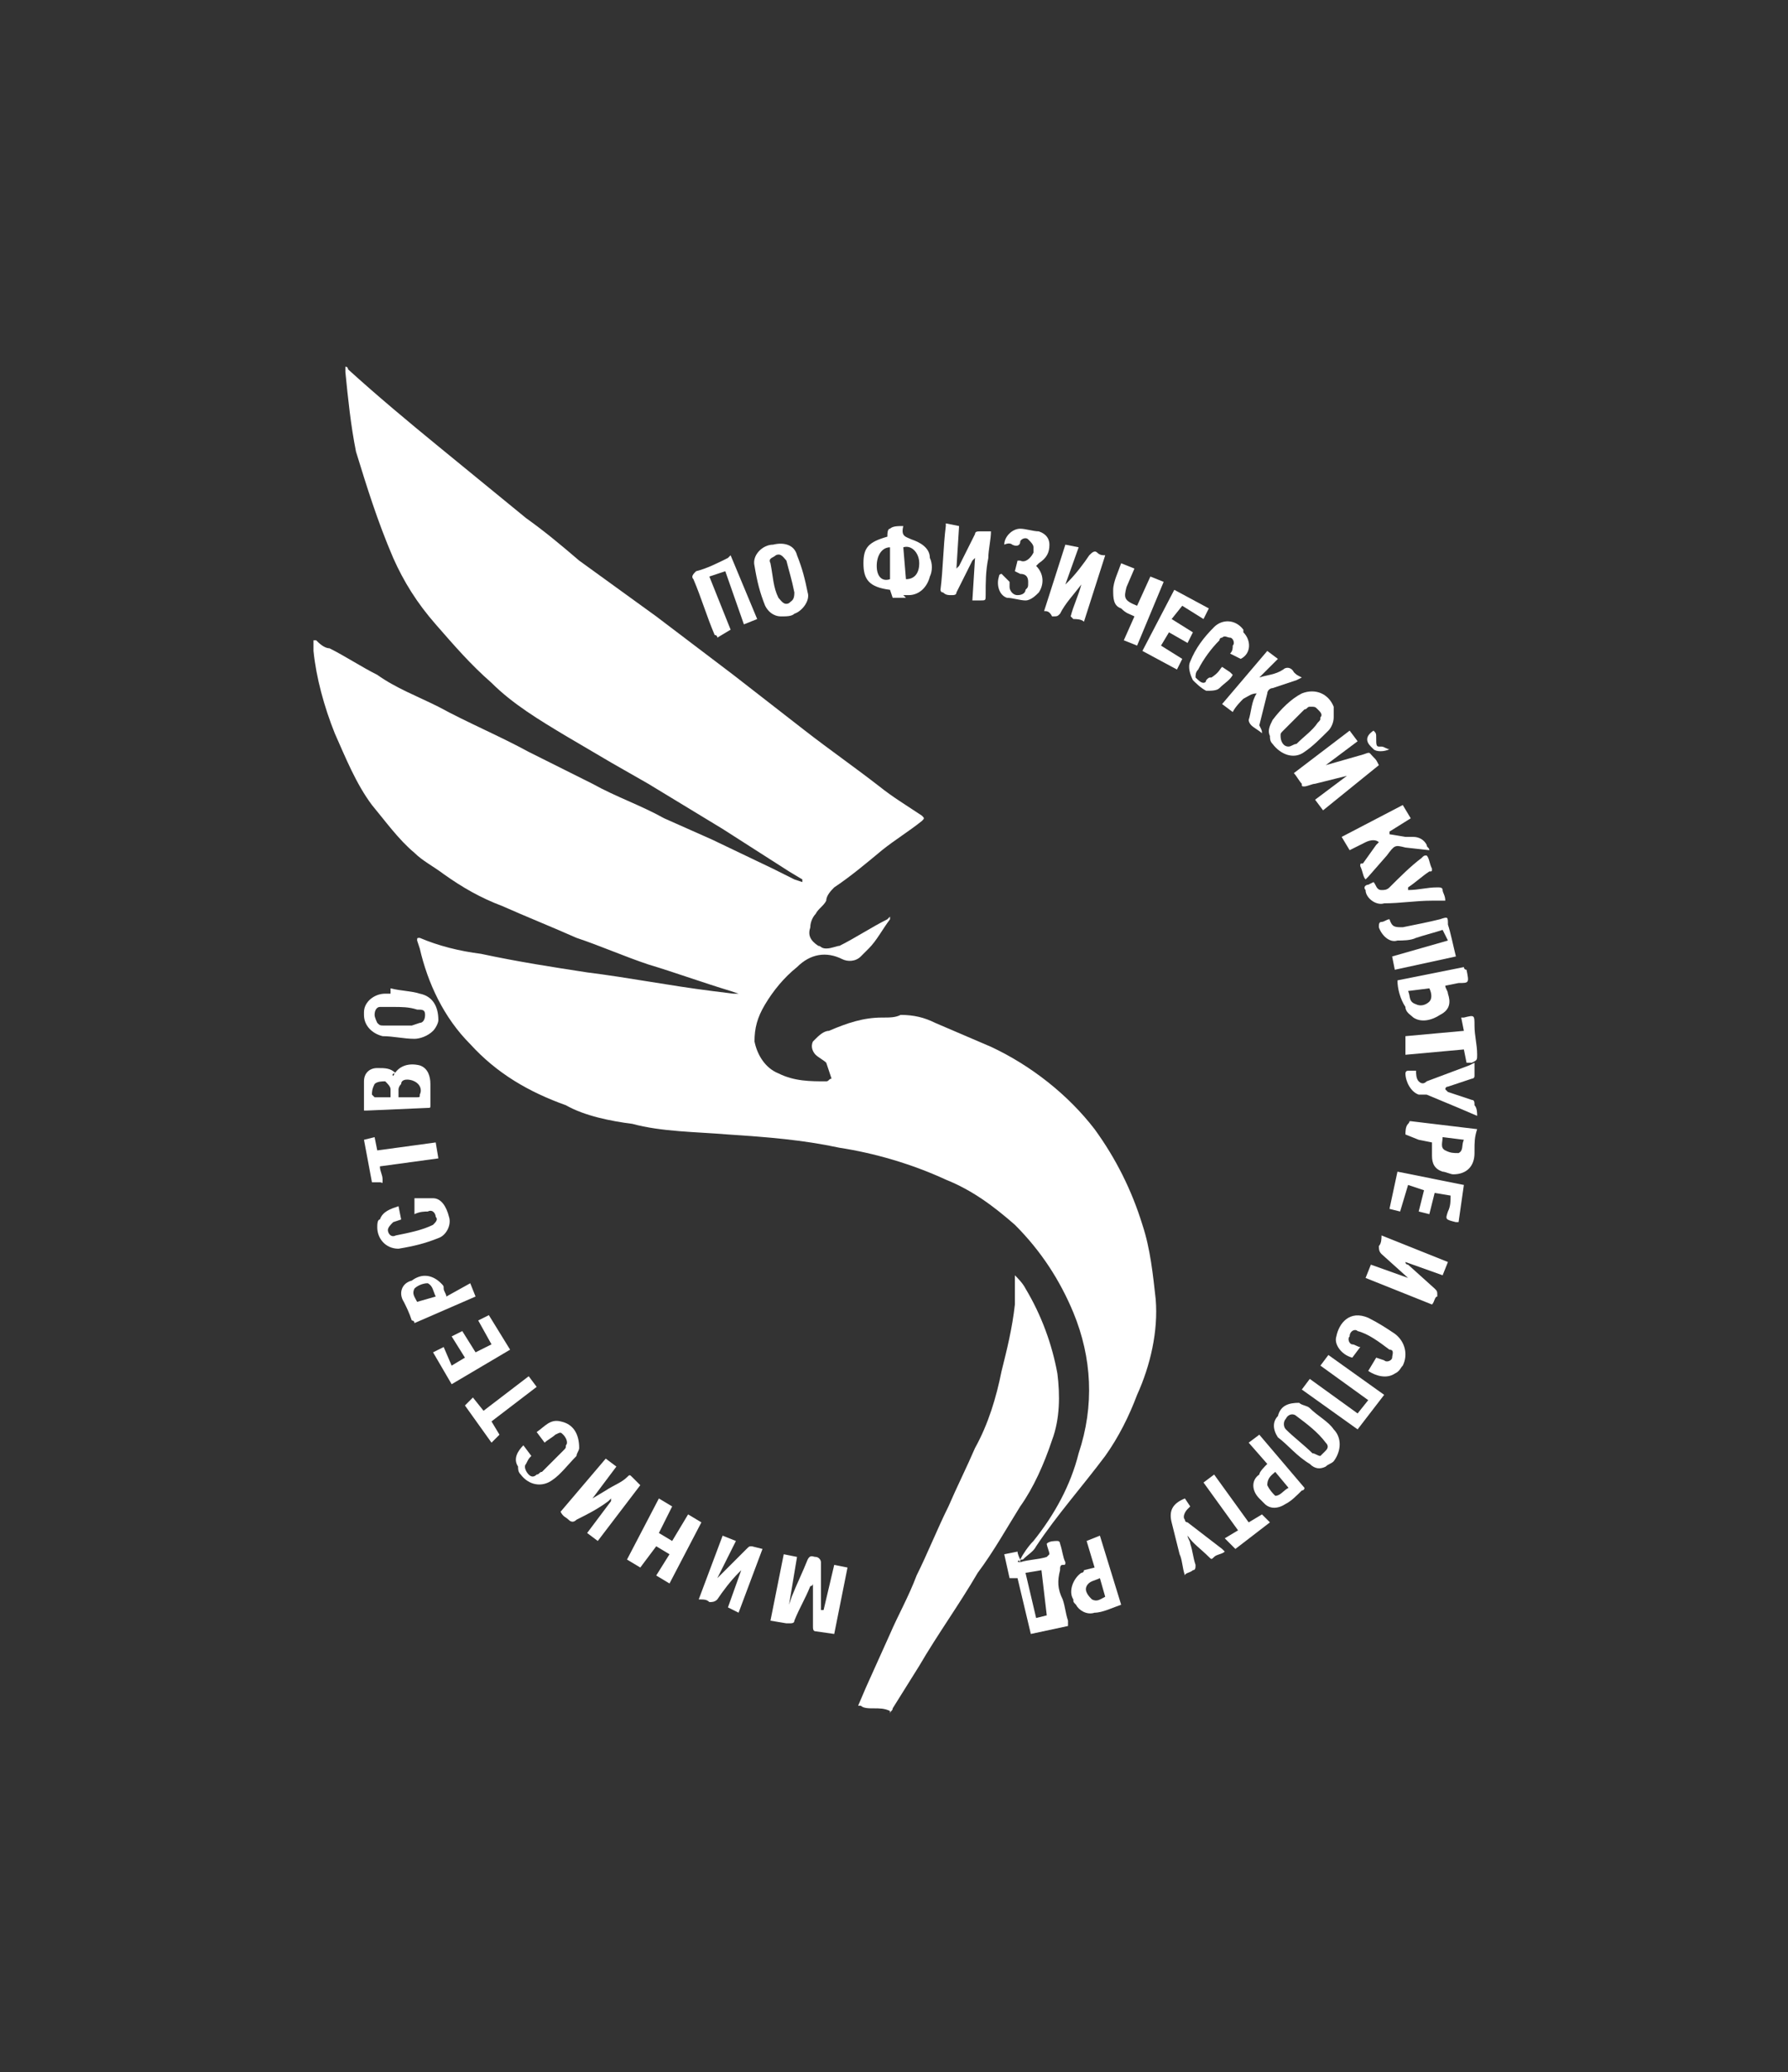 <?xml version="1.0" encoding="UTF-8"?> <svg xmlns="http://www.w3.org/2000/svg" xmlns:xlink="http://www.w3.org/1999/xlink" id="Слой_1" x="0px" y="0px" width="67.3px" height="78px" viewBox="0 0 67.3 78" style="enable-background:new 0 0 67.3 78;" xml:space="preserve"><rect x="0" y="0" width="67.3" height="78" fill="#333333" stroke="none"/> <style type="text/css"> .st0{fill:#FFFFFF;} </style> <g> <path class="st0" d="M33.5,64.4c-0.2-0.1-0.4-0.1-0.6-0.1s-0.4,0-0.5-0.1c-0.1,0-0.1,0-0.1,0l0.3-0.7l0.9-2c0.3-0.7,0.7-1.4,1-2.2 c0.4-0.8,0.8-1.8,1.2-2.6c0.3-0.7,0.7-1.5,1-2.2c0.5-0.9,0.8-1.9,1-2.9c0.2-0.8,0.4-1.6,0.5-2.5c0-0.4,0-0.7,0-1.1 c0.1,0.1,0.3,0.3,0.4,0.5c0.6,1,1,2.1,1.2,3.2c0.1,0.8,0.1,1.7-0.2,2.5c-0.3,0.9-0.7,1.8-1.2,2.5c-0.5,0.8-1,1.7-1.6,2.5 c-0.7,1.2-1.5,2.3-2.2,3.5l-1,1.6c0,0.1-0.1,0.1-0.1,0.2L33.5,64.4z"></path> <path class="st0" d="M38.4,58.8c-0.1-0.1,0-0.1,0-0.1c0.1-0.2,0.3-0.5,0.5-0.7c0.8-1,1.4-2.1,1.7-3.3c0.6-1.8,0.5-3.6-0.2-5.3 c-0.5-1.2-1.2-2.3-2.2-3.3c-0.8-0.7-1.6-1.3-2.6-1.7c-1.3-0.6-2.7-1-4-1.2c-1.4-0.3-2.7-0.4-4.2-0.5c-1.2-0.1-2.5-0.1-3.6-0.4 c-0.8-0.1-1.8-0.3-2.5-0.7c-1.4-0.5-2.6-1.2-3.6-2.3c-1-1-1.6-2.3-1.9-3.6l-0.1-0.3c0-0.1,0-0.1,0.1-0.1c0.7,0.3,1.5,0.5,2.3,0.6 c1.4,0.3,2.7,0.5,4,0.7c1.6,0.2,3.1,0.5,4.7,0.7l0.8,0.1c0.1,0,0.1,0,0.2,0l-0.3-0.1c-1-0.3-2.1-0.7-3.1-1c-0.9-0.3-1.8-0.7-2.7-1 c-0.9-0.4-1.9-0.8-2.8-1.2c-0.8-0.3-1.5-0.7-2.2-1.2c-0.4-0.3-0.8-0.5-1.1-0.8c-0.6-0.5-1.1-1.2-1.6-1.8c-0.6-0.8-1-1.8-1.4-2.7 c-0.4-1-0.7-2.1-0.8-3.1c0-0.1,0-0.3,0-0.4h0.1c0.1,0.1,0.3,0.3,0.5,0.3c0.6,0.3,1.2,0.7,1.8,1c0.7,0.5,1.5,0.8,2.3,1.2 c1.1,0.6,2.3,1.1,3.4,1.7l2.4,1.2c0.9,0.5,1.8,0.8,2.7,1.3l1.8,0.8l2.3,1.1l0.8,0.4l0.3,0.1v-0.1l-0.5-0.3l-2.5-1.6l-2.8-1.7 l-1.4-0.8l-1.7-1c-1-0.6-2-1.2-2.8-2c-0.8-0.7-1.4-1.4-2.1-2.2s-1.2-1.6-1.6-2.5c-0.6-1.4-1-2.7-1.4-4c-0.2-1-0.3-2-0.4-3 c0-0.1,0-0.1,0-0.2c0,0,0.1,0,0.1,0.1c1.1,1,2.3,2,3.4,2.9l3.3,2.7c0.7,0.5,1.3,1,2,1.6l2.9,2.1l2.9,2.2c0.9,0.7,1.8,1.4,2.7,2.1 s1.9,1.4,2.8,2.1c0.5,0.4,1,0.7,1.6,1.1c0.1,0.1,0.1,0.1,0,0.2c-0.5,0.4-1,0.7-1.5,1.1c-0.6,0.5-1.2,1-1.8,1.4 c-0.1,0.1-0.3,0.3-0.3,0.5c-0.1,0.2-0.3,0.3-0.4,0.5c-0.1,0.1-0.2,0.3-0.2,0.5c-0.1,0.3,0,0.5,0.3,0.7c0.1,0,0.1,0.1,0.3,0.1 c0.2,0,0.4-0.1,0.5-0.1c0.6-0.3,1.2-0.7,1.8-1l0.1-0.1c0,0.1,0,0.1,0,0.1c-0.3,0.4-0.5,0.8-0.8,1.1c-0.1,0.1-0.2,0.2-0.3,0.3 c-0.2,0.2-0.5,0.2-0.7,0.1c-0.6-0.3-1.2-0.2-1.7,0.3c-0.5,0.4-0.9,0.9-1.2,1.4c-0.3,0.5-0.4,0.9-0.4,1.4c0.1,0.5,0.4,1,0.9,1.2 c0.6,0.3,1.2,0.3,1.8,0.3c0.1,0,0.1-0.1,0.2-0.1C31.1,40,31.1,40,31.1,40c-0.1-0.1-0.3-0.2-0.4-0.3c-0.1-0.1-0.2-0.3-0.1-0.5 c0,0,0,0,0.1-0.1c0.1-0.1,0.3-0.3,0.5-0.3c0.7-0.3,1.3-0.5,2-0.5c0.3,0,0.5,0,0.7-0.1c0.5,0,0.9,0.1,1.3,0.3 c0.7,0.3,1.4,0.6,2.1,0.9c1.5,0.7,2.9,1.8,3.9,3.1c0.8,1.1,1.4,2.3,1.8,3.6c0.3,0.9,0.4,1.9,0.5,2.8c0.1,1.2-0.2,2.5-0.7,3.6 c-0.3,0.8-0.7,1.6-1.2,2.3C40.7,56,39.8,57,39,58.2c-0.1,0.2-0.3,0.3-0.5,0.5C38.4,58.7,38.4,58.7,38.4,58.8L38.4,58.8z"></path> <path class="st0" d="M31.4,58.9l0.5,0.1l-0.5,2.5l-0.7-0.1c-0.1,0-0.1-0.1-0.1-0.2c0-0.5,0-0.9,0-1.4c0-0.1,0-0.1,0-0.2 c0,0.1-0.1,0.1-0.1,0.1c-0.2,0.5-0.4,0.8-0.6,1.3c0,0.1-0.1,0.1-0.2,0.1c0,0,0,0-0.1,0l-0.6-0.1l0.5-2.5l0.5,0.1l-0.3,1.8l0,0 l0.1-0.3c0.2-0.5,0.4-0.9,0.6-1.4c0.1-0.2,0.2-0.1,0.3-0.1c0.1,0,0.2,0.1,0.2,0.2c0,0.6,0,1.2,0,1.8h0.1L31.4,58.9z"></path> <path class="st0" d="M38.4,58.8c0.3-0.1,0.7-0.1,1-0.2l0.1-0.1c0-0.1-0.1-0.3-0.1-0.4c0.1-0.1,0.3-0.1,0.4-0.1 c0.1,0,0.1,0.1,0.1,0.1c0.1,0.3,0.1,0.5,0.2,0.7c0,0.1,0,0.1-0.1,0.1c-0.1,0-0.1,0.1-0.1,0.2c-0.1,0.4-0.1,0.7,0.1,1.1 c0.1,0.3,0.1,0.5,0.2,0.8c0,0.1,0,0.1,0,0.2l-1.4,0.3l-0.5-2.1h-0.3l-0.2-0.9l0.5-0.1c0,0.1,0.1,0.3,0.1,0.3S38.2,58.8,38.4,58.8 L38.4,58.8z M39.4,60.8l-0.2-1.7l-0.6,0.1l0.4,1.7L39.4,60.8L39.4,60.8z"></path> <path class="st0" d="M34.1,22.5h-0.5l-0.1-0.3c-0.8-0.1-1-0.4-1-1s0.2-0.8,0.9-1l0,0c0-0.1,0-0.3,0.1-0.3c0.1-0.1,0.3-0.1,0.5-0.1 c-0.1,0.4,0.1,0.4,0.3,0.5c0.3,0.1,0.7,0.3,0.7,0.7c0.1,0.2,0.1,0.5,0,0.7c-0.1,0.4-0.4,0.7-0.8,0.7H34L34.1,22.5z M33.5,20.6 c-0.3,0-0.5,0.3-0.5,0.7s0.2,0.6,0.5,0.5L33.5,20.6z M34,20.6l0.1,1.2c0.3,0,0.5-0.2,0.5-0.6S34.3,20.5,34,20.6L34,20.6z"></path> <path class="st0" d="M39.3,23l0.8-2.5l0.5,0.1l-0.5,1.4l0,0l0.1-0.1c0.3-0.3,0.6-0.7,0.8-1c0.1-0.1,0.2-0.2,0.3-0.1l0,0 c0.1,0.1,0.2,0.1,0.3,0.1l-0.8,2.5c-0.1-0.1-0.3-0.1-0.4-0.1c-0.1-0.1-0.1-0.1-0.1-0.1c0.1-0.4,0.3-0.8,0.4-1.2 c0-0.1,0-0.1,0.1-0.1l0,0l-0.1,0.1c-0.3,0.4-0.6,0.7-0.8,1.1c-0.1,0.1-0.1,0.1-0.3,0.1l0,0C39.5,23,39.4,23,39.3,23z"></path> <path class="st0" d="M37.3,20c0,0.3-0.1,0.7-0.1,1c-0.1,0.5-0.1,0.9-0.1,1.4c0,0.2,0,0.2-0.2,0.2h-0.3l0.1-1.6l0,0l-0.1,0.1 c-0.2,0.4-0.4,0.8-0.6,1.2c0,0.1-0.1,0.1-0.2,0.1c-0.1,0-0.2,0-0.3-0.1c-0.1,0-0.1-0.1-0.1-0.1c0.1-0.8,0.1-1.6,0.2-2.4v-0.1 l0.5,0.1L36,21.4l0,0c0,0,0.1-0.1,0.1-0.1c0.2-0.4,0.4-0.8,0.6-1.2c0-0.1,0.1-0.1,0.2-0.1l0,0C37,20,37.1,20,37.3,20z"></path> <path class="st0" d="M27.9,59.1l-0.1,0.1c-0.3,0.3-0.6,0.7-0.8,1c-0.1,0.1-0.2,0.1-0.3,0.1l0,0c-0.1-0.1-0.2-0.1-0.4-0.1l0.9-2.4 l0.5,0.2L27,59.4l0,0l0.3-0.3c0.3-0.3,0.5-0.5,0.8-0.8c0.1-0.1,0.1-0.1,0.2-0.1l0.4,0.1l-0.9,2.4l-0.4-0.2L27.9,59.1L27.9,59.1z"></path> <path class="st0" d="M54.5,47.5l-0.2,0.5l-1.4-0.5l0,0c0,0.1,0.1,0.1,0.1,0.1l1,0.9c0.1,0.1,0.1,0.1,0.1,0.3l0,0 C54,48.8,54,49,53.9,49.1l-2.5-1l0.2-0.5l1.4,0.5l0,0L53,48.1l-1-0.9c-0.1-0.1-0.1-0.2-0.1-0.3l0,0c0.1-0.1,0.1-0.3,0.1-0.4 L54.5,47.5z"></path> <path class="st0" d="M22.8,54.9l0.4,0.3l-0.9,1.2l0,0l0.5-0.3c0.3-0.2,0.6-0.3,0.8-0.5c0.1-0.1,0.1-0.1,0.2,0 c0.1,0.1,0.2,0.2,0.3,0.3L22.5,58l-0.4-0.3l0.9-1.2v-0.1l-0.1,0.1c-0.4,0.3-0.8,0.5-1.2,0.7c-0.1,0.1-0.2,0.1-0.3,0l0,0 c-0.1-0.1-0.2-0.1-0.3-0.3L22.8,54.9z"></path> <path class="st0" d="M49.8,30.5l-0.3-0.4l1.2-0.9l0,0l-1.2,0.3c-0.1,0-0.3,0.1-0.4,0.1c-0.1,0-0.1,0-0.1-0.1 c-0.1-0.1-0.2-0.3-0.3-0.4l2.1-1.6l0.3,0.4l-1.2,0.9l0,0l1.4-0.4c0.3-0.1,0.2-0.1,0.4,0.1c0.1,0.1,0.1,0.1,0.2,0.3L49.8,30.5z"></path> <path class="st0" d="M14.8,40.5c0.2-0.4,0.6-0.5,1-0.4c0.3,0.1,0.4,0.4,0.4,0.7c0,0.3,0,0.6,0,0.8c0,0.1,0,0.1-0.1,0.1l-2.3,0.1 h-0.1c0-0.4,0-0.7,0-1.1c0-0.3,0.2-0.5,0.5-0.5s0.5,0,0.7,0.2C14.7,40.4,14.8,40.5,14.8,40.5z M15,41.3c0.3,0,0.5,0,0.7,0 c0.1,0,0.1,0,0.1-0.1c0.1-0.2,0-0.4-0.2-0.5c-0.2-0.1-0.5-0.1-0.5,0.1C15,40.9,15,41,15,41C15,41.1,15,41.2,15,41.3z M14.7,41.3 c0-0.1,0-0.2,0-0.3c0-0.1-0.1-0.2-0.2-0.3c-0.1,0-0.3,0-0.4,0.1C14,41,14,41.1,14,41.2l0.1,0.1C14.3,41.3,14.5,41.3,14.7,41.3 L14.7,41.3z"></path> <path class="st0" d="M52.5,36.5L52.4,36l2.1-0.6L54.3,35c-0.3,0.1-0.7,0.2-1,0.3c-0.2,0.1-0.5,0.1-0.7,0.1 c-0.3,0.1-0.6-0.2-0.7-0.5l0,0c0-0.1,0-0.2,0.1-0.2c0.1,0,0.2-0.1,0.3-0.1c0.1,0.3,0.2,0.3,0.5,0.3c0.5-0.1,1-0.2,1.4-0.3 c0.3-0.1,0.3-0.1,0.3,0.2c0.1,0.3,0.2,0.8,0.3,1.2L52.5,36.5z"></path> <path class="st0" d="M27.3,21.5l-0.6,0.2l0.8,2L27,24c0-0.1-0.1-0.1-0.1-0.1c-0.3-0.7-0.5-1.4-0.8-2.1c-0.1-0.1,0-0.2,0.1-0.3 c0.4-0.1,0.8-0.3,1.2-0.5l0.1-0.1l1,2.4l-0.5,0.2L27.3,21.5z"></path> <path class="st0" d="M23.6,58.7l1.2-2.3l0.5,0.3l-0.5,1l0.5,0.3l0.6-1l0.5,0.3l-1.2,2.3l-0.5-0.3l0.5-0.8l-0.5-0.3L24.1,59 L23.6,58.7z"></path> <path class="st0" d="M49,52.3l0.3-0.4l1.8,1.3l0.4-0.5l-1.8-1.3L50,51l2.1,1.5l-1,1.3L49,52.3z"></path> <path class="st0" d="M28.4,21.3c-0.1-0.4,0.3-0.8,0.7-0.8c0.4-0.1,0.8,0,0.9,0.4c0.2,0.5,0.3,0.9,0.4,1.4c0.1,0.3-0.2,0.7-0.5,0.8 l0,0c-0.1,0.1-0.3,0.1-0.5,0.1c-0.3,0-0.5-0.2-0.6-0.4C28.6,22.3,28.5,21.9,28.4,21.3z M29.9,22.3c-0.1-0.5-0.2-0.8-0.3-1.2 c-0.1-0.1-0.2-0.3-0.4-0.2l0,0C29.1,21,28.9,21,29,21.2c0.1,0.5,0.1,0.9,0.3,1.3c0.1,0.1,0.2,0.3,0.4,0.2l0,0 C29.8,22.6,29.9,22.6,29.9,22.3z"></path> <path class="st0" d="M47.5,27.6c-0.1-0.1-0.3-0.2-0.4-0.3C47,27.2,47,27.1,47,27.1c0.1-0.3,0.1-0.7,0.3-1c-0.2,0-0.3,0.1-0.5,0.2 c-0.1,0.1-0.3,0.3-0.4,0.5l-0.4-0.3l1.7-2l0.4,0.3l-0.7,0.7l0,0c0.3-0.1,0.6-0.1,0.9-0.3c0.1-0.1,0.3-0.1,0.4,0.1 c0.1,0.1,0.1,0.1,0.3,0.2l-0.2,0.1c-0.3,0.1-0.6,0.2-0.9,0.3c-0.1,0-0.2,0.1-0.2,0.2c-0.1,0.4-0.2,0.8-0.3,1.2 C47.5,27.5,47.5,27.5,47.5,27.6z"></path> <path class="st0" d="M14.7,37.2c0.4,0.1,0.8,0.1,1.1,0.2c0.5,0.1,0.7,0.5,0.7,1c0,0.1-0.1,0.3-0.2,0.4c-0.2,0.2-0.5,0.3-0.7,0.3 c-0.4,0-0.8-0.1-1.2-0.1c-0.4-0.1-0.7-0.4-0.7-0.8c0-0.1,0-0.1,0-0.1c0-0.4,0.4-0.7,0.8-0.7c0,0,0,0,0.1,0H14.7L14.7,37.2z M15.5,38.6l0.3-0.1c0.1,0,0.2-0.1,0.2-0.3S15.9,38,15.7,38l0,0c-0.3-0.1-0.6-0.1-0.9-0.1c-0.2,0-0.3,0-0.5,0 c-0.1,0-0.2,0.1-0.2,0.3c0,0.1,0.1,0.3,0.1,0.3c0.1,0.1,0.1,0.1,0.3,0.1L15.5,38.6z"></path> <path class="st0" d="M52.8,30.3l0.3,0.5l-0.8,0.5v0.1l0.6,0.1c0.1,0,0.2,0,0.3,0c0.2,0,0.4,0.1,0.5,0.3c0,0.1,0.1,0.1,0.1,0.2 l-0.9-0.1c-0.4-0.1-0.4-0.1-0.7,0.3L51.5,33c-0.1,0.1-0.1,0.1-0.1,0.1c-0.1-0.1-0.1-0.3-0.2-0.5c0-0.1,0-0.1,0.1-0.1l0.5-0.7 l0.1-0.1c-0.1-0.1-0.3-0.1-0.5,0l-0.6,0.3l-0.3-0.5L52.8,30.3z"></path> <path class="st0" d="M48.9,52.8c0.1,0.1,0.3,0.1,0.4,0.2c0.3,0.3,0.7,0.5,0.9,0.8c0.3,0.3,0.3,0.8,0,1.2c-0.1,0.1-0.2,0.1-0.3,0.2 c-0.2,0.1-0.4,0.1-0.6-0.1c-0.5-0.3-0.8-0.7-1.2-1c-0.2-0.3-0.2-0.6,0-0.8C48.2,52.9,48.5,52.8,48.9,52.8z M49.7,54.8 c0.1-0.1,0.1-0.1,0.2-0.2s0.1-0.2,0-0.3c-0.3-0.4-0.7-0.7-1.1-1c-0.1-0.1-0.3-0.1-0.4,0.1l0,0c-0.1,0.1-0.1,0.3,0,0.4l0,0 c0.3,0.3,0.7,0.6,1,0.9C49.5,54.7,49.6,54.8,49.7,54.8L49.7,54.8z"></path> <path class="st0" d="M50.2,27c0,0.2-0.1,0.4-0.2,0.5c-0.3,0.3-0.6,0.6-0.9,0.8c-0.4,0.3-0.9,0.1-1.2-0.3c-0.1-0.1-0.1-0.2-0.1-0.3 c-0.1-0.2,0-0.4,0.1-0.6c0.3-0.4,0.7-0.8,1.1-1c0.5-0.2,1,0,1.2,0.5C50.2,26.8,50.2,26.9,50.2,27z M48.5,28.1 c0.1,0,0.2-0.1,0.3-0.1c0.3-0.3,0.6-0.5,0.8-0.8c0.1-0.1,0.1-0.1,0.1-0.2c0.1-0.1,0-0.2-0.1-0.3c-0.1-0.1-0.1-0.1-0.3-0.1 c-0.1,0-0.1,0.1-0.2,0.1c-0.3,0.3-0.5,0.5-0.8,0.8c-0.1,0.1-0.1,0.1-0.1,0.2C48.2,27.9,48.3,28.1,48.5,28.1 C48.5,28.1,48.5,28.1,48.5,28.1z"></path> <path class="st0" d="M53,44.6l-0.3,1l-0.4-0.1l0.3-1.4l2.5,0.5L54.9,46h-0.1c-0.4-0.1-0.4-0.1-0.3-0.4c0.1-0.2,0.1-0.4,0.1-0.6 l-0.6-0.1l-0.2,0.8l-0.4-0.1l0.2-0.8L53,44.6z"></path> <path class="st0" d="M17,50.3l0.4-0.2l0.5,0.8l0.6-0.3L18,49.7l0.4-0.2l0.8,1.3l-2.2,1.3l-0.7-1.2l0.4-0.2l0.3,0.7l0.5-0.3L17,50.3 z"></path> <path class="st0" d="M38,21.9c0,0.1,0,0.1,0,0.2c0,0.1,0.1,0.3,0.3,0.3s0.3-0.1,0.3-0.2c0.1-0.1,0.1-0.1,0.1-0.3 c0-0.2-0.1-0.3-0.3-0.3l-0.2-0.1l0.1-0.4c0.1,0,0.1,0,0.1,0c0.2,0.1,0.4-0.1,0.5-0.3c0-0.1,0-0.1,0-0.2c0-0.1-0.1-0.2-0.2-0.3 c-0.1-0.1-0.3,0-0.3,0.1s-0.1,0.2-0.3,0.1c-0.1-0.1-0.3,0-0.3,0c0-0.3,0.3-0.6,0.6-0.6c0.2,0,0.5,0.1,0.7,0.1 c0.3,0.1,0.4,0.3,0.4,0.5c0,0.3-0.1,0.5-0.4,0.7l-0.1,0.1c0.3,0.3,0.3,0.7,0.1,1c-0.1,0.1-0.3,0.3-0.5,0.3s-0.5-0.1-0.7-0.1 c-0.3-0.1-0.4-0.5-0.3-0.8c0-0.1,0.1-0.1,0.1-0.1L38,21.9z"></path> <path class="st0" d="M45.5,22.9l-0.2,0.4l-0.8-0.5l-0.4,0.5l0.8,0.5l-0.2,0.4L44,23.8l-0.3,0.5l0.8,0.5l-0.2,0.4L43,24.5l1.2-2.3 L45.5,22.9z"></path> <path class="st0" d="M15.6,45.1c0.2,0,0.5,0,0.7,0c0.3,0,0.5,0.3,0.6,0.7c0.1,0.3-0.1,0.7-0.4,0.8C16,46.8,15.6,46.9,15,47 c-0.5,0-0.8-0.4-0.8-0.8c0-0.1,0-0.3,0.1-0.3c0.1-0.3,0.4-0.4,0.7-0.5l0.1,0.5L14.8,46c-0.1,0.1-0.2,0.2-0.2,0.3s0.1,0.3,0.3,0.2 l0,0c0.5-0.1,1-0.2,1.4-0.4c0.1-0.1,0.2-0.2,0.1-0.3c0-0.1-0.1-0.3-0.3-0.2c-0.1,0-0.3,0-0.5,0.1L15.6,45.1z"></path> <path class="st0" d="M52.6,36.9l2.5-0.5c0,0,0,0.1,0.1,0.1c0.1,0.5,0.1,0.5-0.3,0.5l-0.5,0.1c0,0.1,0.1,0.2,0.1,0.3 c0.1,0.3,0.1,0.6-0.3,0.8c-0.3,0.2-0.7,0.3-1,0.1c-0.1-0.1-0.3-0.2-0.3-0.4C52.7,37.6,52.6,37.2,52.6,36.9z M53,37.3 c0.1,0.2,0,0.4,0.3,0.5c0.2,0.1,0.4,0,0.5-0.1c0.1-0.1,0.1-0.3,0-0.5L53,37.3z"></path> <path class="st0" d="M46,25.1l0.3,0.2l0.1,0.1c-0.1,0.2-0.3,0.3-0.5,0.5c-0.1,0.1-0.3,0.1-0.5,0.1c-0.2-0.1-0.4-0.3-0.5-0.4 c-0.1-0.2-0.2-0.5-0.1-0.7c0.2-0.5,0.5-0.9,0.9-1.3c0.3-0.3,0.8-0.3,1.1,0.1c0,0,0,0,0,0.1c0.3,0.3,0.3,0.8-0.1,1l0,0l-0.2-0.1 l-0.2-0.1c0.1-0.1,0.1-0.2,0.1-0.3c0.1-0.1,0-0.3-0.1-0.3s-0.2-0.1-0.3,0c-0.1,0-0.1,0.1-0.1,0.1c-0.3,0.3-0.6,0.7-0.8,1.1 c-0.1,0.1-0.1,0.2-0.1,0.3c0.1,0.1,0.2,0.2,0.3,0.2c0,0,0.1,0,0.1-0.1c0.1-0.1,0.1-0.1,0.2-0.1C45.9,25.3,45.9,25.2,46,25.1z"></path> <path class="st0" d="M47.7,55.1L47,54.3l0.4-0.3l1.7,2c0,0.1-0.1,0.1-0.1,0.1c-0.2,0.2-0.4,0.4-0.6,0.5c-0.3,0.2-0.6,0.2-0.8,0 c-0.1-0.1-0.1-0.1-0.2-0.2c-0.3-0.3-0.3-0.7,0-0.9l0,0C47.4,55.4,47.6,55.2,47.7,55.1z M48.5,56L48,55.4c-0.1,0.1-0.3,0.2-0.3,0.5 c0.1,0.2,0.2,0.3,0.3,0.4C48.2,56.3,48.3,56.1,48.5,56z"></path> <path class="st0" d="M52.9,42.7c0-0.1,0-0.3,0.1-0.4s0-0.1,0.1-0.1l2.5,0.3c-0.1,0.3-0.1,0.5-0.1,0.8v0.1c0,0.5-0.3,0.8-0.8,0.8 c-0.1,0-0.3-0.1-0.4-0.1c-0.3-0.1-0.4-0.3-0.4-0.6c0-0.1,0-0.3,0-0.5l-0.5-0.1L52.9,42.7z M54.3,42.8c0,0.2-0.1,0.4,0.1,0.5 s0.3,0.1,0.5,0.1c0.2-0.1,0.1-0.3,0.2-0.5L54.3,42.8z"></path> <path class="st0" d="M19.7,54.4l0.3,0.4c-0.1,0.1-0.1,0.1-0.2,0.3c-0.1,0.1,0,0.3,0.1,0.4c0.1,0.1,0.2,0.1,0.3,0 c0.1,0,0.1-0.1,0.2-0.1c0.3-0.3,0.5-0.5,0.8-0.8c0.1-0.1,0.1-0.1,0.1-0.2c0.1-0.1,0-0.3-0.1-0.4c-0.1-0.1-0.1-0.1-0.3,0 c-0.1,0.1-0.3,0.2-0.4,0.3l-0.3-0.4c0.3-0.2,0.5-0.5,0.9-0.4c0.5,0.1,0.7,0.5,0.7,1c0,0.1-0.1,0.2-0.1,0.3 c-0.3,0.3-0.6,0.7-0.9,0.9c-0.4,0.3-0.9,0.2-1.2-0.2c-0.1-0.1-0.1-0.2-0.1-0.3C19.3,54.9,19.5,54.6,19.7,54.4z"></path> <path class="st0" d="M51.2,50.7l-0.3,0.4c-0.4-0.1-0.7-0.5-0.6-0.8c0.1-0.5,0.5-1,1.2-0.7c0.4,0.2,0.7,0.4,1,0.6 c0.4,0.3,0.5,0.8,0.3,1.2c-0.1,0.1-0.1,0.2-0.3,0.3c-0.3,0.2-0.7,0.1-1-0.1l0.3-0.5l0.3,0.1c0.1,0.1,0.3,0,0.3-0.1s0.1-0.3-0.1-0.3 l0,0c-0.4-0.3-0.8-0.6-1.2-0.7c-0.1-0.1-0.3,0-0.3,0.2c-0.1,0.1,0,0.3,0.1,0.3C51,50.6,51.1,50.7,51.2,50.7z"></path> <path class="st0" d="M42.2,60.4c-0.3,0.1-0.7,0.3-1,0.3c-0.3,0.1-0.6-0.1-0.7-0.3c-0.1-0.1-0.1-0.1-0.1-0.2c-0.2-0.3,0-0.8,0.3-1 c0,0,0.1,0,0.1-0.1l0.4-0.1l-0.3-1l0.5-0.2L42.2,60.4z M41.4,59.4c-0.2,0.1-0.4,0.1-0.5,0.3c-0.1,0.2,0.1,0.4,0.2,0.5 c0.2,0.1,0.3,0,0.5-0.1L41.4,59.4z"></path> <path class="st0" d="M17.7,48.3l0.2,0.5l-2.3,1c0-0.1-0.1-0.1-0.1-0.1c-0.1-0.3-0.2-0.5-0.3-0.7c-0.2-0.3-0.1-0.7,0.3-0.8l0,0 c0.4-0.3,0.8-0.2,1.1,0.1c0.1,0.1,0.1,0.1,0.1,0.2c0,0.1,0.1,0.2,0.1,0.3L17.7,48.3z M16.4,48.8c-0.1-0.2-0.1-0.4-0.3-0.5 c-0.2,0-0.4,0.1-0.5,0.2c-0.1,0.2,0,0.3,0.1,0.5L16.4,48.8z"></path> <path class="st0" d="M42.2,21.2l0.5,0.2l-0.3,0.7c-0.1,0.4-0.1,0.5,0.4,0.7l0.5-1.1l0.5,0.2l-1,2.4l-0.5-0.2l0.4-0.9 c-0.2-0.1-0.3-0.1-0.5-0.3c-0.3-0.1-0.3-0.4-0.3-0.7C41.9,21.9,42.1,21.5,42.2,21.2z"></path> <path class="st0" d="M55.6,42l-0.7-0.3l-1.2-0.5l-0.3,0c-0.3-0.1-0.5-0.5-0.5-0.8c0,0,0-0.1,0.1-0.1h0.3c0,0.1,0,0.3,0.1,0.4 c0.1,0.1,0.2,0.1,0.3,0l1.6-0.6l0.2-0.1c0,0.1,0,0.3,0,0.5c0,0.1-0.1,0.1-0.1,0.1c-0.3,0.1-0.6,0.2-0.9,0.3c-0.1,0-0.1,0.1-0.1,0.1 l0.1,0.1l0.9,0.3c0.1,0,0.1,0.1,0.1,0.2l0,0C55.6,41.7,55.6,41.9,55.6,42z"></path> <path class="st0" d="M46.1,58.4c-0.1,0.1-0.3,0.1-0.4,0.2c-0.1,0.1-0.1,0.1-0.2,0l0,0c-0.3-0.3-0.6-0.5-0.8-0.8 c0,0.1,0.1,0.2,0.1,0.3c0.1,0.3,0.1,0.5,0.2,0.8c0,0.1,0,0.2-0.1,0.2c-0.1,0.1-0.3,0.1-0.3,0.2c-0.1-0.3-0.1-0.6-0.2-0.8 c-0.1-0.4-0.2-0.8-0.3-1.2s0-0.7,0.5-0.9l0.2,0.3l-0.1,0.1c-0.1,0.1-0.2,0.3-0.1,0.4c0,0.1,0.1,0.1,0.1,0.1l1.3,1L46.1,58.4z"></path> <path class="st0" d="M53,33.5c0.4,0,0.7-0.1,1.1-0.1c0.1,0,0.2,0,0.2,0.1c0,0.1,0.1,0.2,0.1,0.4h-0.5c-0.6,0-1.2,0.1-1.8,0.1 c-0.3,0.1-0.7-0.2-0.7-0.5c-0.1-0.1,0-0.2,0.1-0.2l0.2-0.1c0.1,0.1,0.1,0.3,0.3,0.3c0.1,0,0.2,0,0.3-0.1c0.4-0.4,0.8-0.8,1.2-1.1 c0.1-0.1,0.1-0.1,0.2-0.1c0.1,0.1,0.1,0.3,0.2,0.5c0,0.1,0,0.1-0.1,0.1c-0.3,0.2-0.5,0.4-0.8,0.6L53,33.5L53,33.5z"></path> <path class="st0" d="M55.1,38.8L55,38.3h0.1c0.4-0.1,0.4-0.1,0.4,0.3c0,0.4,0.1,0.7,0.1,1.1c0,0.2,0,0.2-0.2,0.3h-0.2l-0.1-0.5 l-2.2,0.2l0-0.7L55.1,38.8z"></path> <path class="st0" d="M14.3,43.9c0,0.2,0.1,0.3,0.1,0.5s0,0.1-0.1,0.1h-0.3l-0.3-1.6l0.4-0.1l0.1,0.5l2.2-0.3l0.1,0.6L14.3,43.9z"></path> <path class="st0" d="M17.5,52.9l0.3-0.3l0.4,0.5l1.7-1.3l0.3,0.4l-1.7,1.3l0.3,0.5l-0.3,0.3L17.5,52.9z"></path> <path class="st0" d="M46.1,57.9l0.5-0.3l-1.3-1.8l0.4-0.3l1.3,1.8l0.5-0.3l0.3,0.3l-1.3,1L46.1,57.9z"></path> <path class="st0" d="M51.7,27.5c0.1,0.1,0.1,0.1,0.1,0.3s0,0.3,0.1,0.3c0.1,0,0.1,0,0.1,0c0.1,0,0.2,0.1,0.3,0.1 c-0.2,0.1-0.5,0.1-0.6,0c0,0,0,0-0.1-0.1C51.4,27.9,51.4,27.7,51.7,27.5C51.6,27.5,51.7,27.5,51.7,27.5z"></path> </g> </svg> 